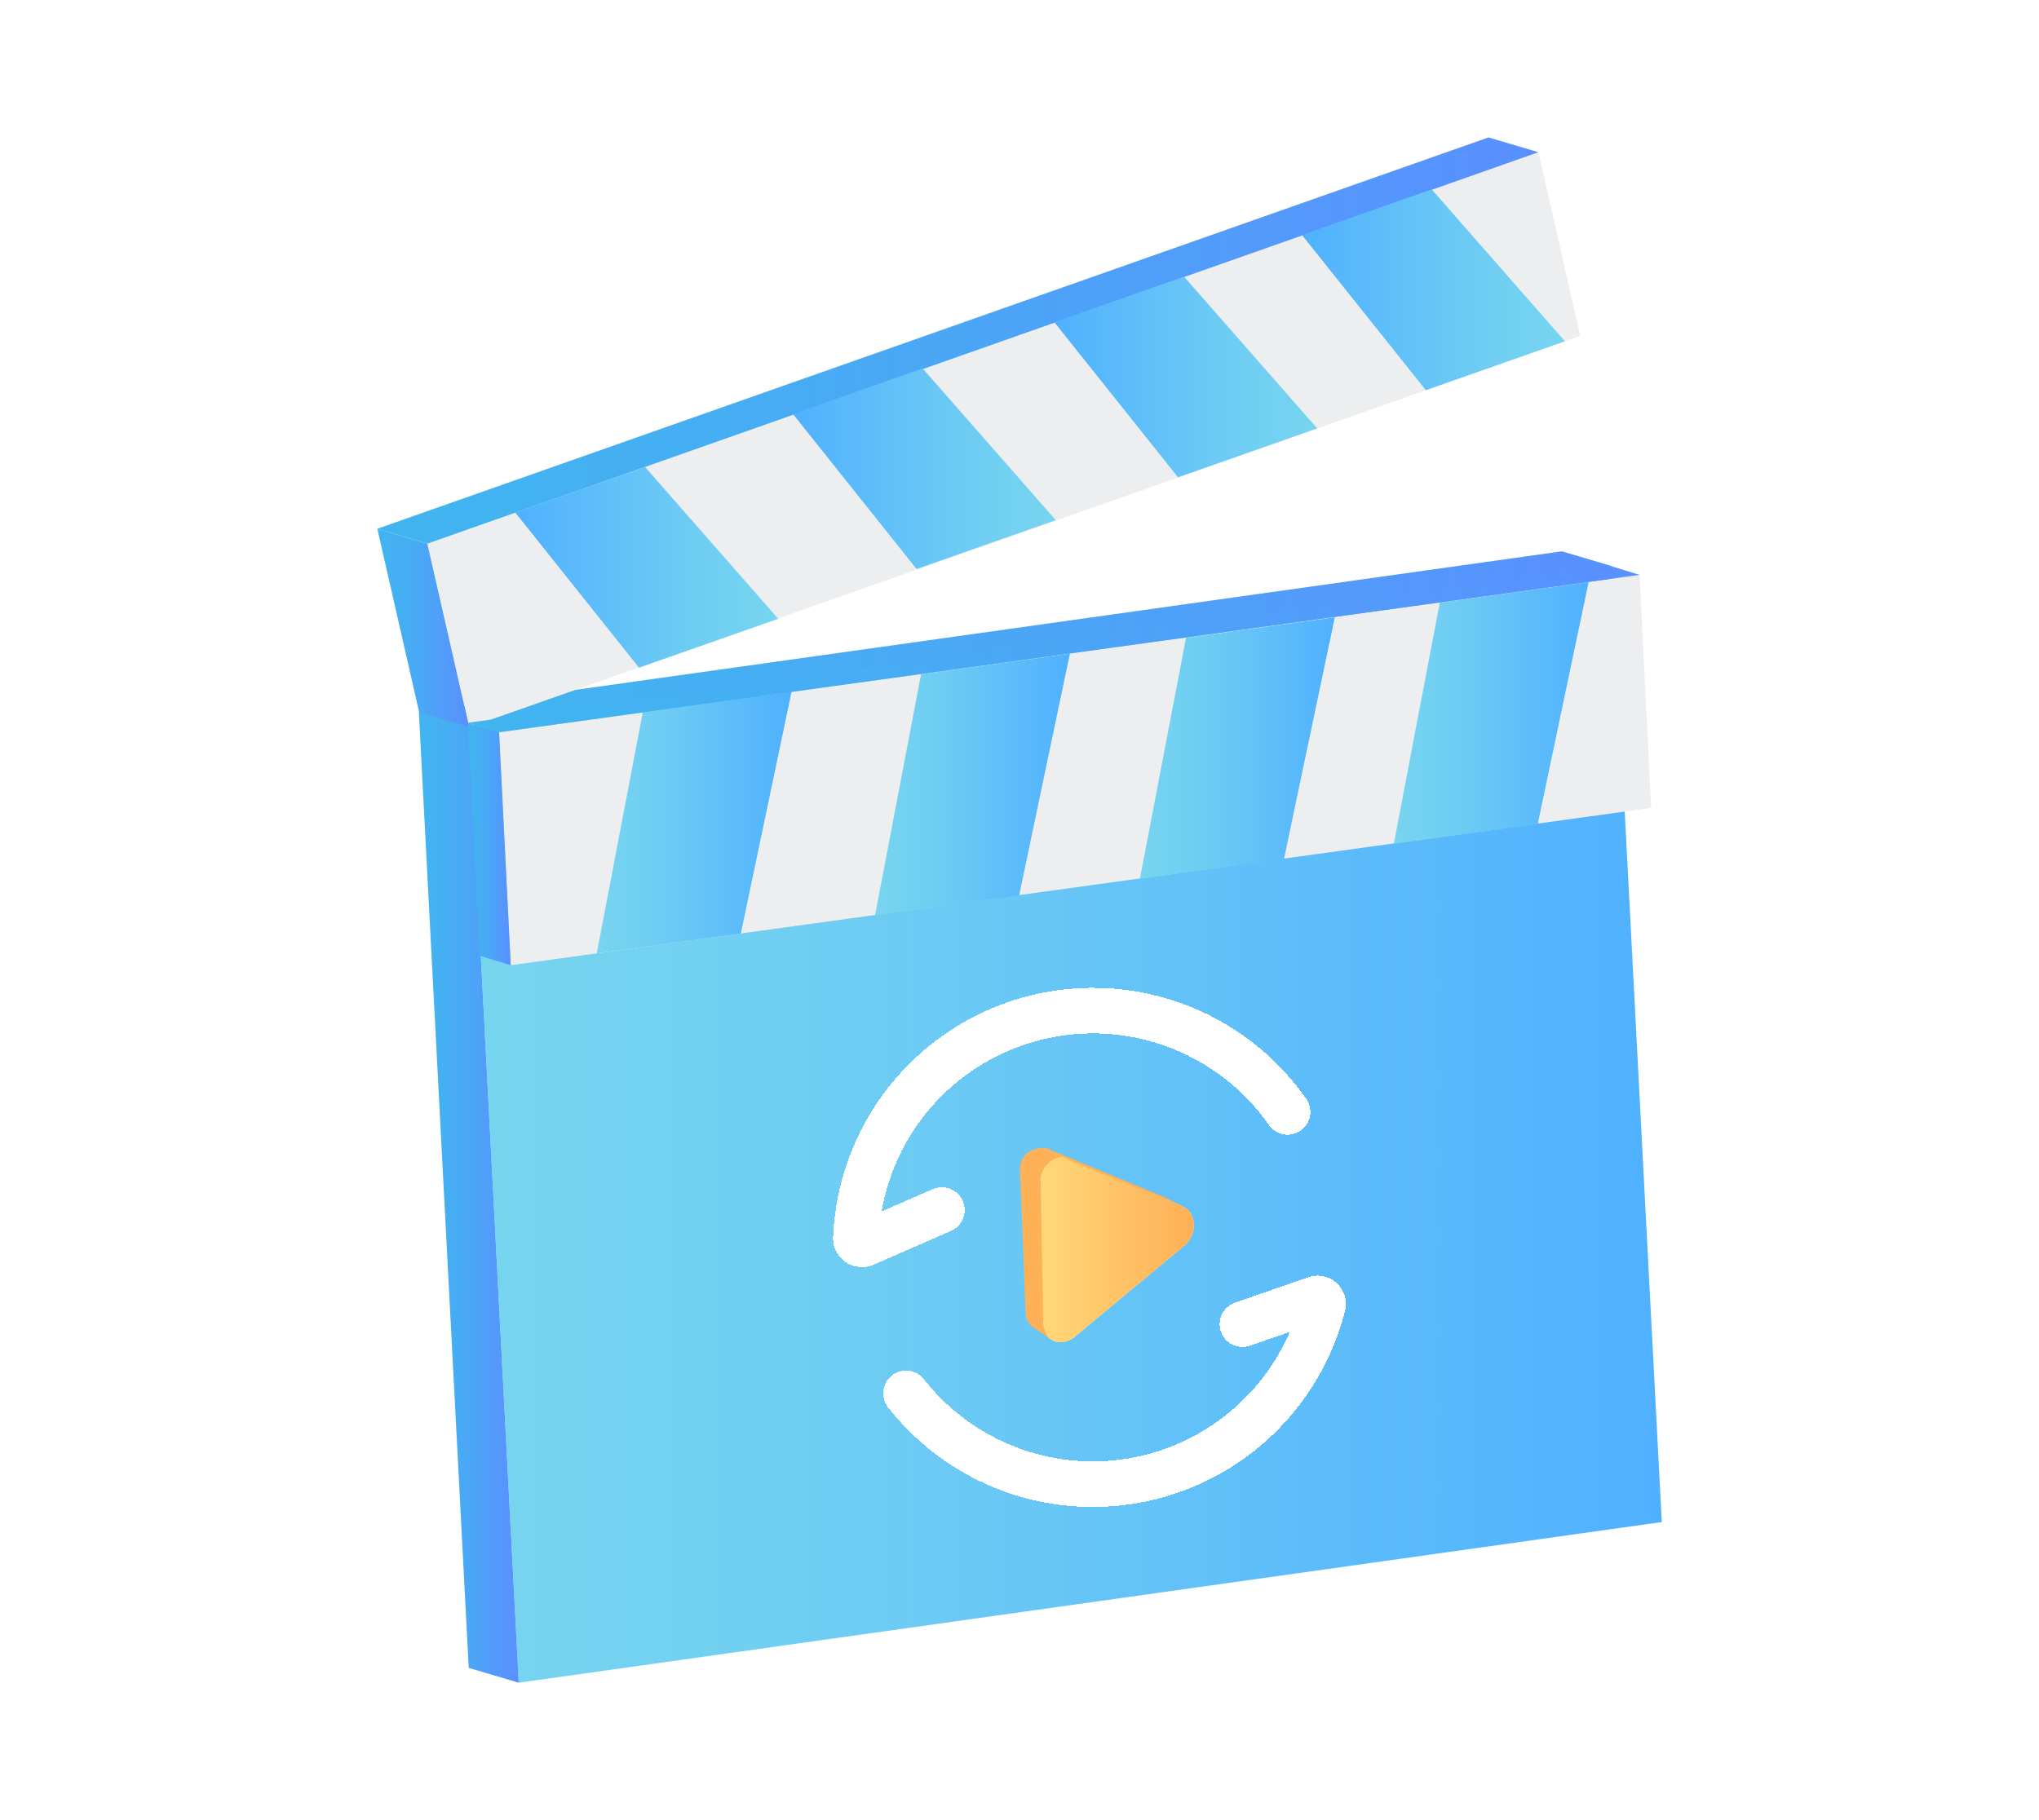 <svg width="168" height="150" viewBox="0 0 168 150" fill="none" xmlns="http://www.w3.org/2000/svg">
<g clip-path="url(#clip0_260_23566)">
<path d="M132.81 46.655L136.92 125.435L42.74 138.675L38.63 59.885L132.81 46.655Z" fill="url(#paint0_linear_260_23566)"/>
<path d="M42.74 138.675L38.62 137.455L34.51 58.665L38.63 59.885L42.74 138.675Z" fill="url(#paint1_linear_260_23566)"/>
<path d="M38.63 59.885L34.51 58.665L128.69 45.435L132.81 46.655L38.63 59.885Z" fill="url(#paint2_linear_260_23566)"/>
<path d="M126.76 12.545L130.2 27.675L38.66 59.935L35.21 44.805L126.76 12.545Z" fill="#EDEEF0"/>
<path d="M38.66 59.935L34.54 58.715L31.09 43.575L35.21 44.805L38.66 59.935Z" fill="url(#paint3_linear_260_23566)"/>
<path d="M35.21 44.805L31.09 43.575L122.64 11.325L126.76 12.545L35.21 44.805Z" fill="url(#paint4_linear_260_23566)"/>
<path d="M53.15 38.485L64.12 50.995L52.65 55.025L42.46 42.245L53.15 38.485Z" fill="url(#paint5_linear_260_23566)"/>
<path d="M76.02 30.365L86.99 42.865L75.52 46.895L65.33 34.115L76.02 30.365Z" fill="url(#paint6_linear_260_23566)"/>
<path d="M97.56 22.805L108.53 35.305L97.06 39.335L86.87 26.555L97.56 22.805Z" fill="url(#paint7_linear_260_23566)"/>
<path d="M117.97 15.615L128.94 28.125L117.48 32.155L107.28 19.375L117.97 15.615Z" fill="url(#paint8_linear_260_23566)"/>
<path d="M135.09 47.375L136.04 66.585L42.08 79.545L41.12 60.345L135.09 47.375Z" fill="#EDEEF0"/>
<path d="M52.96 58.705L49.17 78.565L61.04 76.935L65.22 57.005L52.96 58.705Z" fill="url(#paint9_linear_260_23566)"/>
<path d="M75.89 55.565L72.1 75.425L83.97 73.795L88.15 53.875L75.89 55.565Z" fill="url(#paint10_linear_260_23566)"/>
<path d="M97.72 52.565L93.92 72.425L105.79 70.795L109.98 50.875L97.72 52.565Z" fill="url(#paint11_linear_260_23566)"/>
<path d="M118.63 49.665L114.84 69.535L126.7 67.905L130.89 47.975L118.63 49.665Z" fill="url(#paint12_linear_260_23566)"/>
<path d="M42.08 79.545L39.52 78.765L38.56 59.565L41.12 60.345L42.08 79.545Z" fill="url(#paint13_linear_260_23566)"/>
<path d="M41.12 60.345L38.56 59.565L132.53 46.595L135.09 47.375L41.12 60.345Z" fill="url(#paint14_linear_260_23566)"/>
<g filter="url(#filter0_d_260_23566)">
<path d="M106.089 90.696C103.743 87.343 100.405 84.809 96.543 83.453C92.682 82.097 88.492 81.986 84.565 83.135C80.637 84.285 77.169 86.638 74.648 89.863C72.128 93.087 70.683 97.021 70.515 101.11C70.515 101.193 70.535 101.275 70.574 101.349C70.613 101.422 70.67 101.485 70.739 101.531C70.809 101.577 70.888 101.605 70.971 101.613C71.054 101.621 71.137 101.608 71.214 101.576L77.604 98.781" stroke="white" stroke-width="3.759" stroke-miterlimit="10" stroke-linecap="round" shape-rendering="crispEdges"/>
</g>
<mask id="mask0_260_23566" style="mask-type:luminance" maskUnits="userSpaceOnUse" x="95" y="98" width="3" height="2">
<path d="M96.03 98.765L97.73 99.685L97.59 99.625L95.89 98.695L96.03 98.765Z" fill="white"/>
</mask>
<g mask="url(#mask0_260_23566)">
<path d="M97.59 99.625L95.89 98.695H95.97L97.67 99.615H97.59" fill="#946066"/>
<path d="M97.669 99.655L95.969 98.735H96.029L97.73 99.655H97.669Z" fill="#8F5D63"/>
</g>
<path d="M87.126 95.321C87.397 95.28 87.674 95.314 87.926 95.421L97.426 99.421C98.616 99.921 98.696 101.731 97.556 102.681L88.556 110.161C88.289 110.391 87.964 110.543 87.616 110.601C87.395 110.632 87.169 110.613 86.955 110.548C86.741 110.482 86.544 110.371 86.377 110.222C86.211 110.072 86.079 109.888 85.99 109.683C85.902 109.477 85.86 109.255 85.866 109.031L85.416 97.541C85.393 97.028 85.552 96.524 85.865 96.118C86.178 95.712 86.625 95.429 87.126 95.321Z" fill="#FFFABB"/>
<path d="M87.126 95.321C87.397 95.28 87.674 95.314 87.926 95.421L97.426 99.421C98.616 99.921 98.696 101.731 97.556 102.681L88.556 110.161C88.289 110.391 87.964 110.543 87.616 110.601C87.395 110.632 87.169 110.613 86.955 110.548C86.741 110.482 86.544 110.371 86.377 110.222C86.211 110.072 86.079 109.888 85.99 109.683C85.902 109.477 85.86 109.255 85.866 109.031L85.416 97.541C85.393 97.028 85.552 96.524 85.865 96.118C86.178 95.712 86.625 95.429 87.126 95.321Z" fill="url(#paint15_linear_260_23566)"/>
<path d="M88.221 95.58L86.4 94.695L86.19 94.635C85.996 94.614 85.782 94.619 85.59 94.635C84.787 94.766 84.385 95.1 84.12 95.805C84.092 95.89 84.068 95.977 84.05 96.065C84.05 96.115 84.05 96.155 84.05 96.205C84.034 96.344 84.034 96.485 84.05 96.625L84.5 108.115C84.501 108.399 84.577 108.677 84.719 108.923C84.861 109.168 85.065 109.372 85.31 109.515L86.62 110.396C86.135 110.119 85.949 109.344 85.95 108.889L85.75 97.545C85.73 97.361 85.75 97.179 85.75 96.995C85.877 96.204 86.575 95.482 87.37 95.365C87.678 95.326 88.031 95.321 88.221 95.58Z" fill="#FFB158"/>
<path d="M95.999 98.683L86.4 94.705L88.1 95.625L97.43 99.421L95.999 98.683Z" fill="#FFB158"/>
<g filter="url(#filter1_d_260_23566)">
<path d="M102.373 108.19L108.409 106.094C108.484 106.065 108.566 106.057 108.645 106.071C108.724 106.085 108.798 106.12 108.859 106.172C108.92 106.225 108.966 106.293 108.992 106.369C109.017 106.446 109.022 106.527 109.005 106.606C108.109 110.151 106.237 113.374 103.602 115.91C100.967 118.445 97.674 120.191 94.097 120.95C90.52 121.708 86.802 121.449 83.365 120.201C79.928 118.953 76.909 116.767 74.651 113.89" stroke="white" stroke-width="3.759" stroke-miterlimit="10" stroke-linecap="round" shape-rendering="crispEdges"/>
</g>
</g>
<defs>
<filter id="filter0_d_260_23566" x="68.636" y="80.468" width="39.333" height="23.967" filterUnits="userSpaceOnUse" color-interpolation-filters="sRGB">
<feFlood flood-opacity="0" result="BackgroundImageFix"/>
<feColorMatrix in="SourceAlpha" type="matrix" values="0 0 0 0 0 0 0 0 0 0 0 0 0 0 0 0 0 0 127 0" result="hardAlpha"/>
<feOffset dy="0.94"/>
<feComposite in2="hardAlpha" operator="out"/>
<feColorMatrix type="matrix" values="0 0 0 0 0 0 0 0 0 0 0 0 0 0 0 0 0 0 0.25 0"/>
<feBlend mode="normal" in2="BackgroundImageFix" result="effect1_dropShadow_260_23566"/>
<feBlend mode="normal" in="SourceGraphic" in2="effect1_dropShadow_260_23566" result="shape"/>
</filter>
<filter id="filter1_d_260_23566" x="72.772" y="104.185" width="38.123" height="20.009" filterUnits="userSpaceOnUse" color-interpolation-filters="sRGB">
<feFlood flood-opacity="0" result="BackgroundImageFix"/>
<feColorMatrix in="SourceAlpha" type="matrix" values="0 0 0 0 0 0 0 0 0 0 0 0 0 0 0 0 0 0 127 0" result="hardAlpha"/>
<feOffset dy="0.94"/>
<feComposite in2="hardAlpha" operator="out"/>
<feColorMatrix type="matrix" values="0 0 0 0 0 0 0 0 0 0 0 0 0 0 0 0 0 0 0.25 0"/>
<feBlend mode="normal" in2="BackgroundImageFix" result="effect1_dropShadow_260_23566"/>
<feBlend mode="normal" in="SourceGraphic" in2="effect1_dropShadow_260_23566" result="shape"/>
</filter>
<linearGradient id="paint0_linear_260_23566" x1="38.63" y1="92.665" x2="136.91" y2="92.665" gradientUnits="userSpaceOnUse">
<stop stop-color="#77D5EF"/>
<stop offset="0.34" stop-color="#6ECCF3"/>
<stop offset="0.9" stop-color="#54B5FD"/>
<stop offset="1" stop-color="#4FB0FF"/>
</linearGradient>
<linearGradient id="paint1_linear_260_23566" x1="34.52" y1="98.675" x2="42.74" y2="98.675" gradientUnits="userSpaceOnUse">
<stop stop-color="#40B5F0"/>
<stop offset="0.36" stop-color="#47ACF4"/>
<stop offset="0.95" stop-color="#5892FE"/>
<stop offset="1" stop-color="#5A90FF"/>
</linearGradient>
<linearGradient id="paint2_linear_260_23566" x1="34.52" y1="52.665" x2="132.81" y2="52.665" gradientUnits="userSpaceOnUse">
<stop stop-color="#40B5F0"/>
<stop offset="0.36" stop-color="#47ACF4"/>
<stop offset="0.95" stop-color="#5892FE"/>
<stop offset="1" stop-color="#5A90FF"/>
</linearGradient>
<linearGradient id="paint3_linear_260_23566" x1="31.09" y1="51.755" x2="38.66" y2="51.755" gradientUnits="userSpaceOnUse">
<stop stop-color="#40B5F0"/>
<stop offset="0.36" stop-color="#47ACF4"/>
<stop offset="0.95" stop-color="#5892FE"/>
<stop offset="1" stop-color="#5A90FF"/>
</linearGradient>
<linearGradient id="paint4_linear_260_23566" x1="31.09" y1="28.065" x2="126.76" y2="28.065" gradientUnits="userSpaceOnUse">
<stop stop-color="#40B5F0"/>
<stop offset="0.36" stop-color="#47ACF4"/>
<stop offset="0.95" stop-color="#5892FE"/>
<stop offset="1" stop-color="#5A90FF"/>
</linearGradient>
<linearGradient id="paint5_linear_260_23566" x1="64.11" y1="46.755" x2="42.46" y2="46.755" gradientUnits="userSpaceOnUse">
<stop stop-color="#77D5EF"/>
<stop offset="0.34" stop-color="#6ECCF3"/>
<stop offset="0.9" stop-color="#54B5FD"/>
<stop offset="1" stop-color="#4FB0FF"/>
</linearGradient>
<linearGradient id="paint6_linear_260_23566" x1="86.98" y1="38.625" x2="65.32" y2="38.625" gradientUnits="userSpaceOnUse">
<stop stop-color="#77D5EF"/>
<stop offset="0.34" stop-color="#6ECCF3"/>
<stop offset="0.9" stop-color="#54B5FD"/>
<stop offset="1" stop-color="#4FB0FF"/>
</linearGradient>
<linearGradient id="paint7_linear_260_23566" x1="108.53" y1="31.065" x2="86.87" y2="31.065" gradientUnits="userSpaceOnUse">
<stop stop-color="#77D5EF"/>
<stop offset="0.34" stop-color="#6ECCF3"/>
<stop offset="0.9" stop-color="#54B5FD"/>
<stop offset="1" stop-color="#4FB0FF"/>
</linearGradient>
<linearGradient id="paint8_linear_260_23566" x1="128.94" y1="23.885" x2="107.28" y2="23.885" gradientUnits="userSpaceOnUse">
<stop stop-color="#77D5EF"/>
<stop offset="0.34" stop-color="#6ECCF3"/>
<stop offset="0.9" stop-color="#54B5FD"/>
<stop offset="1" stop-color="#4FB0FF"/>
</linearGradient>
<linearGradient id="paint9_linear_260_23566" x1="49.17" y1="67.785" x2="65.22" y2="67.785" gradientUnits="userSpaceOnUse">
<stop stop-color="#77D5EF"/>
<stop offset="0.34" stop-color="#6ECCF3"/>
<stop offset="0.9" stop-color="#54B5FD"/>
<stop offset="1" stop-color="#4FB0FF"/>
</linearGradient>
<linearGradient id="paint10_linear_260_23566" x1="72.1" y1="64.645" x2="88.15" y2="64.645" gradientUnits="userSpaceOnUse">
<stop stop-color="#77D5EF"/>
<stop offset="0.34" stop-color="#6ECCF3"/>
<stop offset="0.9" stop-color="#54B5FD"/>
<stop offset="1" stop-color="#4FB0FF"/>
</linearGradient>
<linearGradient id="paint11_linear_260_23566" x1="93.92" y1="61.655" x2="109.97" y2="61.655" gradientUnits="userSpaceOnUse">
<stop stop-color="#77D5EF"/>
<stop offset="0.34" stop-color="#6ECCF3"/>
<stop offset="0.9" stop-color="#54B5FD"/>
<stop offset="1" stop-color="#4FB0FF"/>
</linearGradient>
<linearGradient id="paint12_linear_260_23566" x1="114.83" y1="58.755" x2="130.89" y2="58.755" gradientUnits="userSpaceOnUse">
<stop stop-color="#77D5EF"/>
<stop offset="0.34" stop-color="#6ECCF3"/>
<stop offset="0.9" stop-color="#54B5FD"/>
<stop offset="1" stop-color="#4FB0FF"/>
</linearGradient>
<linearGradient id="paint13_linear_260_23566" x1="38.56" y1="69.555" x2="42.08" y2="69.555" gradientUnits="userSpaceOnUse">
<stop stop-color="#40B5F0"/>
<stop offset="0.36" stop-color="#47ACF4"/>
<stop offset="0.95" stop-color="#5892FE"/>
<stop offset="1" stop-color="#5A90FF"/>
</linearGradient>
<linearGradient id="paint14_linear_260_23566" x1="38.56" y1="53.465" x2="135.09" y2="53.465" gradientUnits="userSpaceOnUse">
<stop stop-color="#40B5F0"/>
<stop offset="0.36" stop-color="#47ACF4"/>
<stop offset="0.95" stop-color="#5892FE"/>
<stop offset="1" stop-color="#5A90FF"/>
</linearGradient>
<linearGradient id="paint15_linear_260_23566" x1="85.414" y1="102.96" x2="98.367" y2="102.96" gradientUnits="userSpaceOnUse">
<stop stop-color="#FFD979"/>
<stop offset="0.998" stop-color="#FFAF56"/>
</linearGradient>
<clipPath id="clip0_260_23566">
<rect width="105.82" height="127.35" fill="white" transform="translate(31.09 11.325)"/>
</clipPath>
</defs>
</svg>
